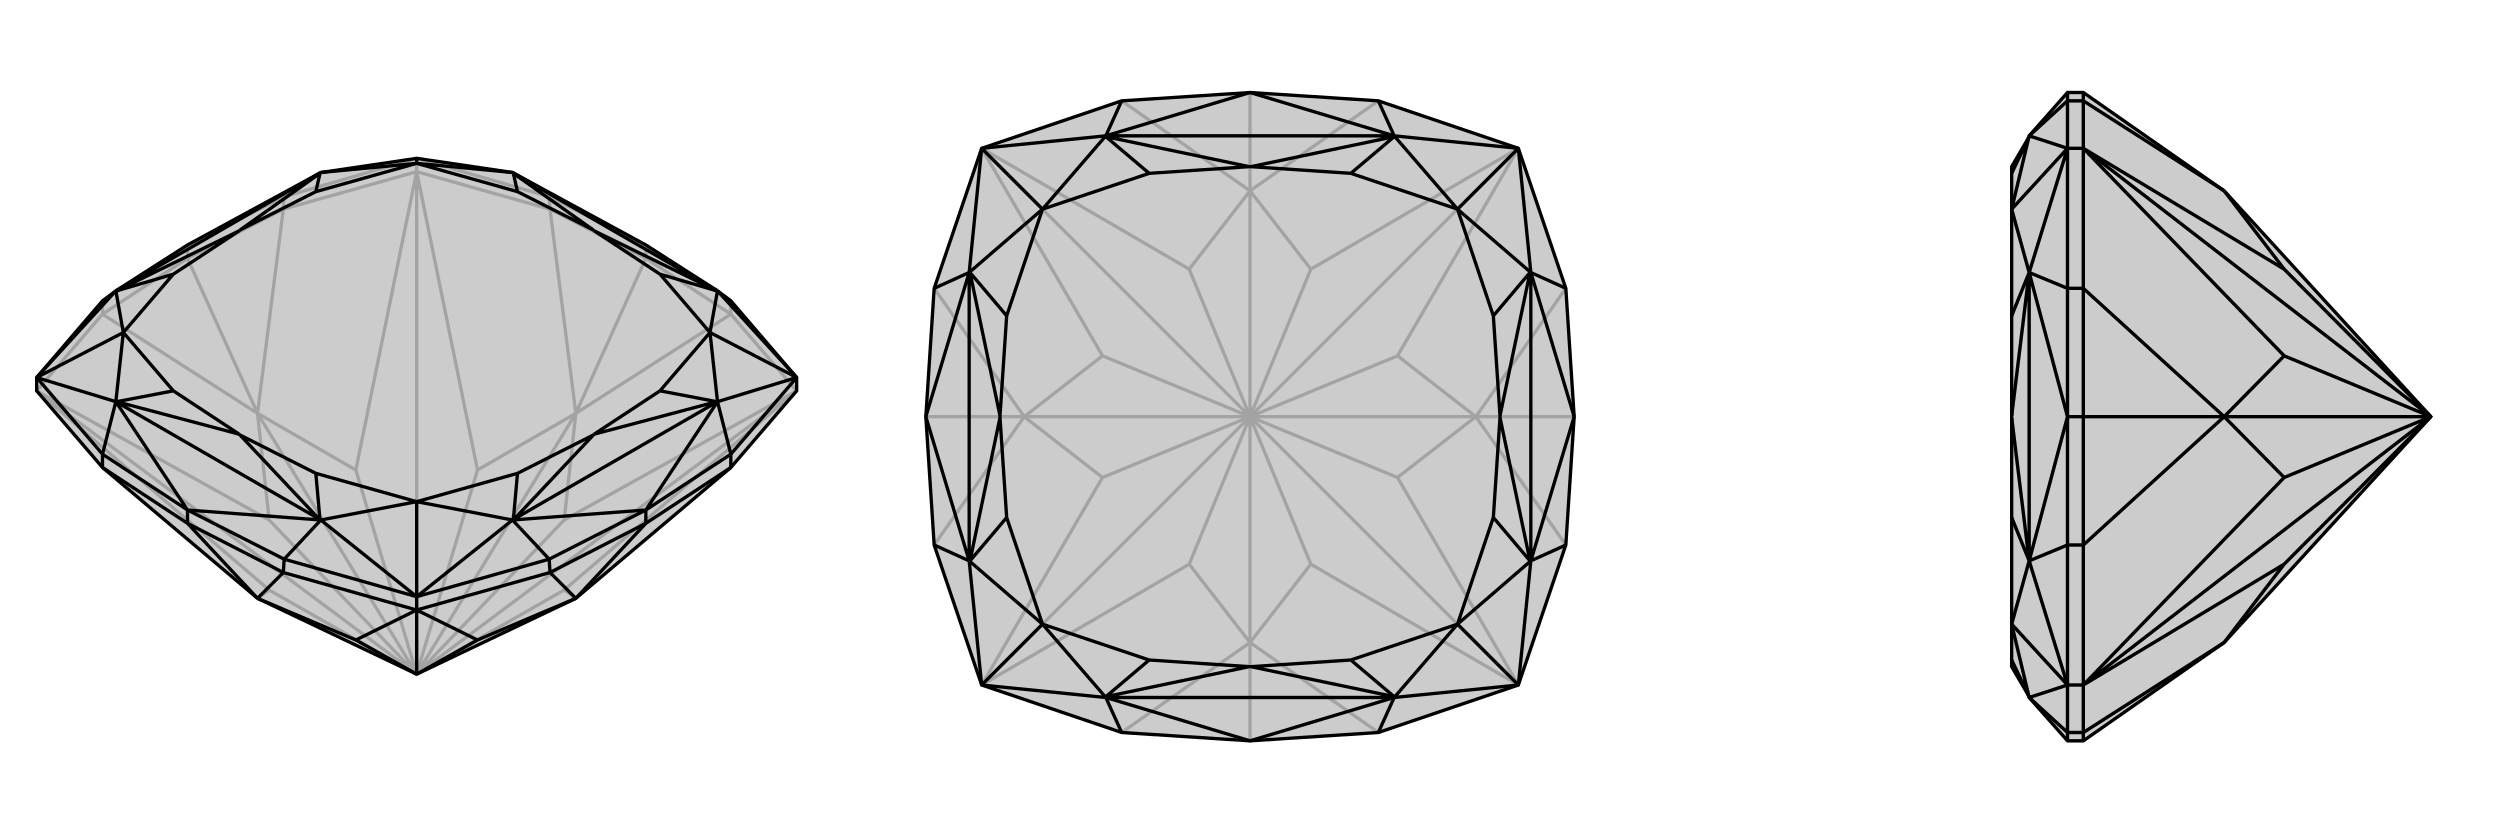 <svg xmlns="http://www.w3.org/2000/svg" viewBox="0 0 3000 1000">
    <g stroke="currentColor" stroke-width="4" fill="none" transform="translate(0 -31)">
        <path fill="currentColor" stroke="none" fill-opacity=".2" d="M775,325L615,238L500,221L385,238L225,325L139,380L123,392L44,484L44,500L123,592L309,749L500,840L691,749L877,592L956,500L956,484L877,392L861,380z" />
<path stroke-opacity=".2" d="M385,238L341,267M615,238L659,267M691,527L775,341M309,527L225,341M691,527L877,408M691,527L660,282M309,527L340,282M309,527L123,408M691,749L677,739M677,739L956,500M500,840L677,739M677,655L956,500M500,840L956,500M691,527L677,655M500,840L677,655M691,527L573,595M500,840L691,527M573,595L500,237M500,840L573,595M427,595L500,237M500,840L500,237M309,527L427,595M500,840L427,595M309,527L323,655M500,840L309,527M323,655L44,500M500,840L323,655M323,739L44,500M500,840L44,500M309,749L323,739M500,840L323,739M225,325L341,267M225,341L340,282M775,325L877,392M775,341L877,408M775,325L659,267M775,341L660,282M775,325L775,341M225,325L123,392M225,341L123,408M225,325L225,341M877,408L956,500M877,408L877,392M659,267L500,221M660,282L500,237M660,282L659,267M500,221L341,267M340,282L500,237M340,282L341,267M500,221L500,237M123,408L44,500M123,408L123,392" />
<path d="M775,325L615,238L500,221L385,238L225,325L139,380L123,392L44,484L44,500L123,592L309,749L500,840L691,749L877,592L956,500L956,484L877,392L861,380z" />
<path d="M861,513L877,576M615,655L659,702M385,655L341,702M139,513L123,576M861,513L775,643M615,655L775,643M385,655L225,643M139,513L225,643M861,380L615,238M861,513L615,655M385,655L139,513M139,380L385,238M860,380L713,308M860,513L713,552M616,655L712,553M384,655L288,553M140,513L287,552M140,380L287,308M384,239L288,307M616,239L712,307M861,380L860,380M860,380L792,360M861,513L860,513M860,513L792,500M615,655L616,655M616,655L621,599M385,655L384,655M384,655L379,599M139,513L140,513M140,513L208,500M139,380L140,380M140,380L208,360M385,238L384,239M384,239L379,261M615,238L616,239M616,239L621,261M861,380L956,484M861,380L852,430M861,513L956,484M861,513L852,430M852,430L956,484M615,655L500,747M615,655L500,633M385,655L500,747M385,655L500,633M500,633L500,747M139,513L44,484M139,513L148,430M139,380L44,484M139,380L148,430M148,430L44,484M385,238L500,227M615,238L500,227M500,227L500,221M713,308L712,307M713,552L712,553M288,553L287,552M287,308L288,307M713,308L792,360M713,552L792,500M712,553L621,599M288,553L379,599M287,552L208,500M287,308L208,360M288,307L379,261M712,307L621,261M852,430L792,360M852,430L792,500M500,633L621,599M500,633L379,599M148,430L208,500M148,430L208,360M500,227L379,261M500,227L621,261M691,749L775,659M309,749L225,659M309,749L340,718M691,749L660,718M309,749L427,799M427,799L500,763M427,799L500,840M573,799L500,763M500,840L500,763M691,749L573,799M500,840L573,799M775,643L659,702M775,659L660,718M775,643L877,576M775,659L877,592M775,643L775,659M225,643L341,702M225,659L340,718M225,643L123,576M225,659L123,592M225,643L225,659M341,702L500,747M340,718L500,763M340,718L341,702M500,747L659,702M660,718L500,763M660,718L659,702M500,747L500,763M877,576L956,484M877,592L877,576M44,484L123,576M123,592L123,576" />
    </g>
    <g stroke="currentColor" stroke-width="4" fill="none" transform="translate(1000 0)">
        <path fill="currentColor" stroke="none" fill-opacity=".2" d="M879,654L822,822L654,879L500,889L346,879L178,822L121,654L111,500L121,346L178,178L346,121L500,111L654,121L822,178L879,346L889,500z" />
<path stroke-opacity=".2" d="M771,500L889,500M500,229L500,111M229,500L111,500M500,771L500,889M500,771L654,879M771,500L879,654M771,500L879,346M500,229L654,121M500,229L346,121M229,500L121,346M229,500L121,654M500,771L346,879M500,771L573,677M573,677L822,822M573,677L500,500M677,573L822,822M500,500L822,822M771,500L677,573M500,500L677,573M771,500L677,427M500,500L771,500M677,427L822,178M500,500L677,427M573,323L822,178M500,500L822,178M500,229L573,323M500,500L573,323M500,229L427,323M500,500L500,229M427,323L178,178M500,500L427,323M323,427L178,178M500,500L178,178M229,500L323,427M500,500L323,427M229,500L323,573M500,500L229,500M323,573L178,822M500,500L323,573M427,677L178,822M500,500L178,822M500,771L427,677M500,771L500,500M500,500L427,677" />
<path d="M879,654L822,822L654,879L500,889L346,879L178,822L121,654L111,500L121,346L178,178L346,121L500,111L654,121L822,178L879,346L889,500z" />
<path d="M673,163L654,121M837,327L879,346M837,673L879,654M673,837L654,879M327,837L346,879M163,673L121,654M163,327L121,346M327,163L346,121M673,163L500,111M327,163L500,111M837,327L889,500M837,673L889,500M673,837L500,889M327,837L500,889M163,673L111,500M163,327L111,500M673,163L327,163M837,327L837,673M673,837L327,837M163,673L163,327M673,164L501,200M836,327L800,499M836,673L800,501M673,836L501,800M327,836L499,800M164,673L200,501M164,327L200,499M327,164L499,200M673,163L673,164M673,164L621,208M837,327L836,327M836,327L792,379M837,673L836,673M836,673L792,621M673,837L673,836M673,836L621,792M327,837L327,836M327,836L379,792M163,673L164,673M164,673L208,621M163,327L164,327M164,327L208,379M327,163L327,164M327,164L379,208M673,163L822,178M673,163L749,251M837,327L822,178M837,327L749,251M749,251L822,178M837,673L822,822M837,673L749,749M673,837L822,822M673,837L749,749M749,749L822,822M327,837L178,822M327,837L251,749M163,673L178,822M163,673L251,749M251,749L178,822M163,327L178,178M163,327L251,251M327,163L178,178M327,163L251,251M251,251L178,178M501,200L499,200M800,499L800,501M501,800L499,800M200,501L200,499M501,200L621,208M800,499L792,379M800,501L792,621M501,800L621,792M499,800L379,792M200,501L208,621M200,499L208,379M499,200L379,208M749,251L621,208M749,251L792,379M749,749L792,621M749,749L621,792M251,749L379,792M251,749L208,621M251,251L208,379M251,251L379,208" />
    </g>
    <g stroke="currentColor" stroke-width="4" fill="none" transform="translate(2000 0)">
        <path fill="currentColor" stroke="none" fill-opacity=".2" d="M435,164L414,200L414,208L414,251L414,379L414,499L414,501L414,621L414,749L414,792L414,800L435,836L435,837L481,889L500,889L669,771L917,500L669,229L500,111L481,111L435,163z" />
<path stroke-opacity=".2" d="M435,837L481,879M435,673L481,654M435,327L481,346M435,163L481,121M435,673L481,500M435,327L481,500M435,673L435,327M435,673L414,501M435,327L414,499M435,836L414,792M435,673L435,673M435,673L414,621M435,327L435,327M435,327L414,379M435,164L414,208M435,837L481,822M435,837L414,749M435,673L481,822M435,673L414,749M414,749L481,822M435,327L481,178M435,327L414,251M435,163L481,178M435,163L414,251M414,251L481,178M669,500L500,500M669,229L500,121M669,500L500,346M669,500L500,654M669,771L500,879M669,229L741,323M741,323L500,178M917,500L741,323M741,427L500,178M917,500L500,178M669,500L741,427M917,500L741,427M669,500L741,573M917,500L669,500M741,573L500,822M917,500L741,573M741,677L500,822M917,500L500,822M669,771L741,677M917,500L741,677M481,500L481,346M500,500L500,346M481,111L481,121M500,111L500,121M481,500L481,654M500,500L500,654M481,500L500,500M481,889L481,879M500,889L500,879M481,121L481,178M500,121L500,178M500,121L481,121M481,178L481,346M500,346L500,178M500,346L481,346M481,178L500,178M481,654L481,822M500,654L500,822M500,654L481,654M481,822L481,879M500,879L500,822M500,879L481,879M481,822L500,822" />
<path d="M435,164L414,200L414,208L414,251L414,379L414,499L414,501L414,621L414,749L414,792L414,800L435,836L435,837L481,889L500,889L669,771L917,500L669,229L500,111L481,111L435,163z" />
<path d="M435,163L481,121M435,327L481,346M435,673L481,654M435,837L481,879M435,327L481,500M435,673L481,500M435,327L435,673M435,327L414,499M435,673L414,501M435,164L414,208M435,327L435,327M435,327L414,379M435,673L435,673M435,673L414,621M435,836L414,792M435,163L481,178M435,163L414,251M435,327L481,178M435,327L414,251M414,251L481,178M435,673L481,822M435,673L414,749M435,837L481,822M435,837L414,749M414,749L481,822M669,500L500,500M669,771L500,879M669,500L500,654M669,500L500,346M669,229L500,121M669,771L741,677M741,677L500,822M741,677L917,500M741,573L500,822M917,500L500,822M669,500L741,573M917,500L741,573M669,500L741,427M917,500L669,500M741,427L500,178M917,500L741,427M741,323L500,178M917,500L500,178M669,229L741,323M917,500L741,323M481,500L481,654M500,500L500,654M481,111L481,121M500,111L500,121M481,500L481,346M500,500L500,346M481,500L500,500M481,889L481,879M500,889L500,879M481,879L481,822M500,879L500,822M500,879L481,879M481,822L481,654M500,654L500,822M500,654L481,654M481,822L500,822M481,346L481,178M500,346L500,178M500,346L481,346M481,178L481,121M500,121L500,178M500,121L481,121M481,178L500,178" />
    </g>
</svg>